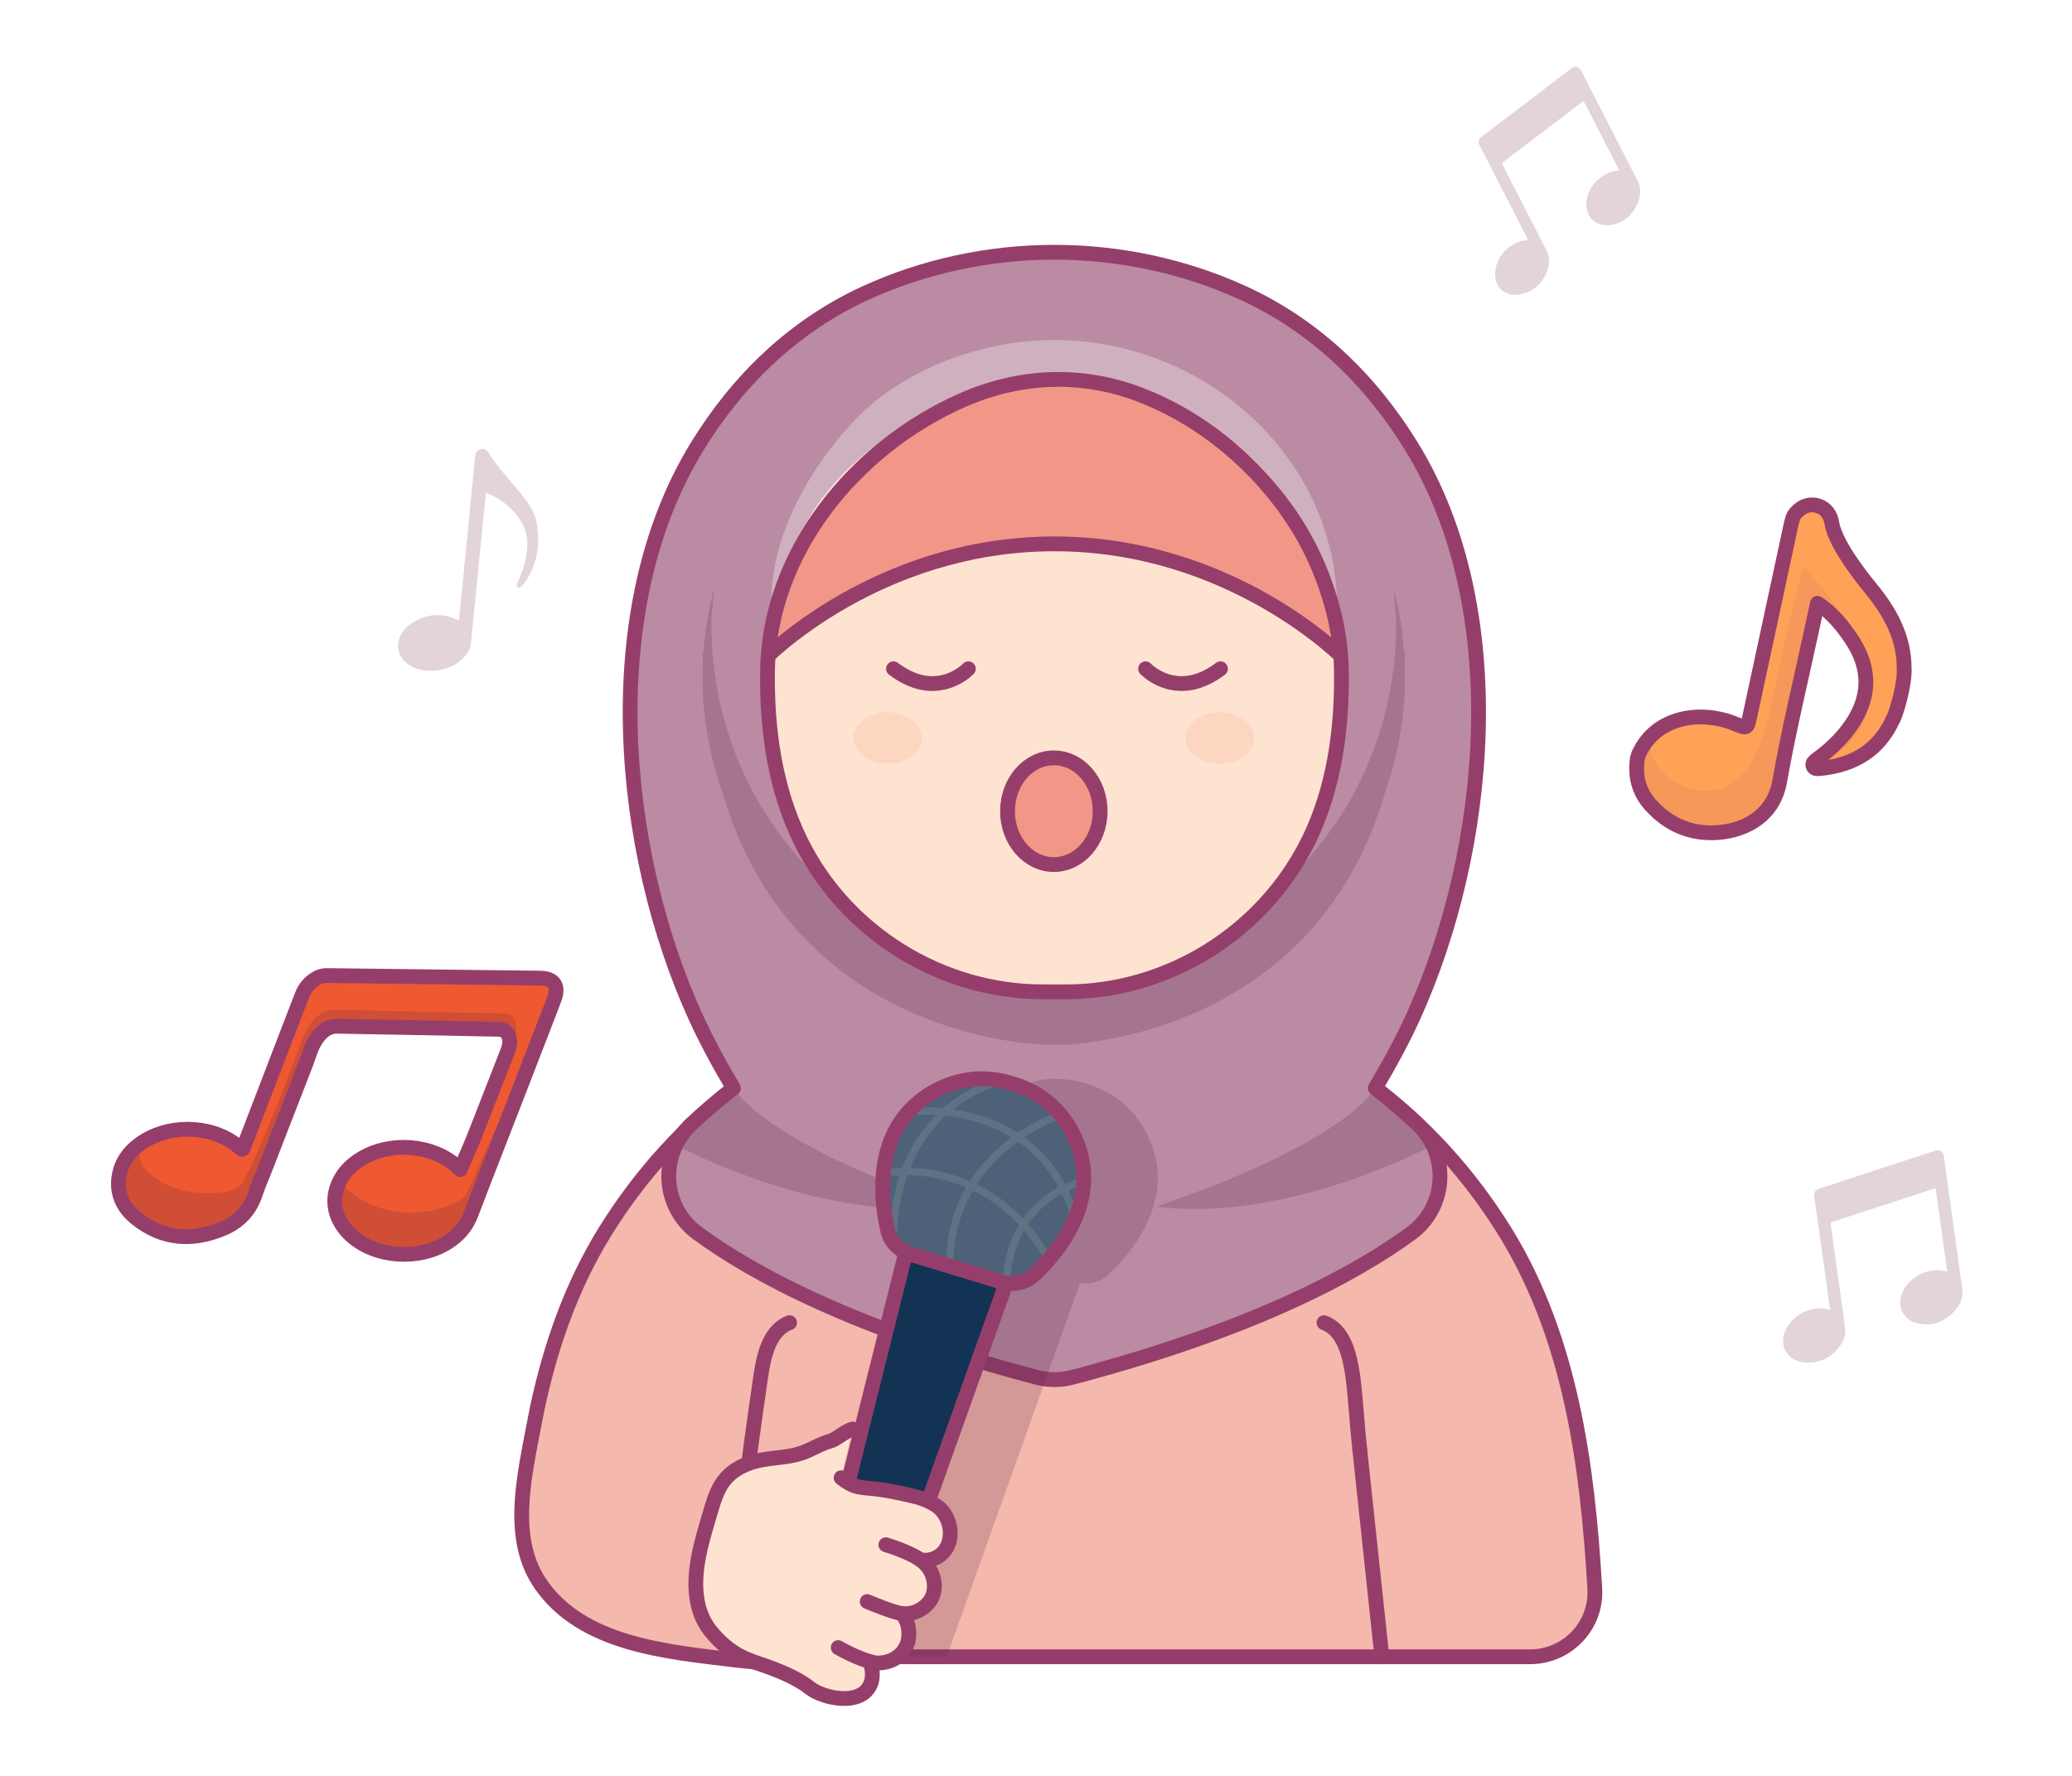 <svg width="280" height="240" viewBox="0 0 280 240" fill="none" xmlns="http://www.w3.org/2000/svg">
<g clip-path="url(#clip0_802_6271)">
<path d="M130.3 134.89L124.96 135.56C106.75 138.79 91.24 151.04 81.68 166.58C74.54 178.19 71.7 191.69 70.36 205.19C70.05 208.34 71.47 211.6 72.27 212.68C72.29 212.7 73.84 215.15 73.86 215.18C76 217.69 77.35 218.41 80.08 219.88L91.77 223.92H206.78C211.79 223.92 215.81 219.71 215.51 214.71C215.51 214.68 215.51 214.65 215.51 214.62C214.54 198.1 212.27 180.92 203.46 166.6C193.9 151.06 178.39 138.81 160.18 135.58L154.79 134.91" fill="#F4B8AD"/>
<path d="M106.7 178.75C103.99 179.74 103.24 183.19 102.85 185.7C102.45 188.34 101.5 195.14 101.17 197.79" stroke="#963E6B" stroke-width="2" stroke-linecap="round" stroke-linejoin="round"/>
<path d="M130.3 134.89L124.96 135.56C106.75 138.79 91.24 151.04 81.68 166.58C77.17 173.91 74.38 181.98 72.6 190.33L71.95 193.64C70.71 200.24 68.96 208.2 73.09 214.13C78.74 222.25 89.95 223.2 99.22 224.33C100.46 224.48 101.7 224.6 102.94 224.69" stroke="#963E6B" stroke-width="2" stroke-linecap="round" stroke-linejoin="round"/>
<path d="M154.82 132.89V137.3C154.82 144.06 149.34 149.55 142.57 149.55C135.81 149.55 130.32 144.07 130.32 137.3V132.89" fill="#FFE3D1"/>
<path d="M154.82 132.89V137.3C154.82 144.06 149.34 149.55 142.57 149.55C135.81 149.55 130.32 144.07 130.32 137.3V132.89" stroke="#963E6B" stroke-width="2" stroke-linecap="round" stroke-linejoin="round"/>
<path d="M186.74 223.91L183.74 195.8" stroke="#963E6B" stroke-width="2" stroke-linecap="round" stroke-linejoin="round"/>
<path d="M178.92 178.75C181.63 179.74 182.38 183.19 182.77 185.7C183.17 188.34 183.42 193.15 183.75 195.8" stroke="#963E6B" stroke-width="2" stroke-linecap="round" stroke-linejoin="round"/>
<path d="M255.81 97.2C253.92 101.39 250.5 103.4 246.06 103.85C246.04 103.85 246.02 103.85 246 103.85C245.64 103.89 245.13 103.98 245 103.49C244.87 103.03 245.32 102.79 245.64 102.54C247.23 101.36 248.67 100.03 249.85 98.43C252.82 94.38 252.92 90.35 250.09 86.21C248.9 84.47 247.58 82.83 245.6 81.53L244.97 84.46C243.46 91.5 241.75 98.5 240.5 105.58C239.71 110.04 236.17 112.19 232.18 112.51C228.56 112.79 225.44 111.48 223.01 108.73C221.42 106.93 220.92 104.81 221.28 102.46C221.33 102.28 221.38 102.11 221.44 101.93C223.75 96.8 229.78 95.93 234.42 97.8C236.12 98.48 236.09 98.53 236.46 96.81C238.32 88.16 240.18 79.52 242.04 70.88C242.17 70.3 242.3 69.72 242.73 69.26C243.44 68.5 244.3 68.12 245.25 68.26C245.4 68.28 245.55 68.32 245.71 68.37C246.78 68.72 247.38 69.62 247.55 70.7C248.04 73.85 252.58 79.24 252.93 79.67C255.44 82.76 257.3 86.13 257.32 90.26C257.43 92.17 256.48 95.77 255.84 97.19L255.81 97.2Z" fill="#FFA258"/>
<path d="M255.81 97.2C253.92 101.39 250.5 103.4 246.06 103.85C246.04 103.85 246.02 103.85 246 103.85C245.64 103.89 245.13 103.98 245 103.49C244.87 103.03 245.32 102.79 245.64 102.54C247.23 101.36 248.67 100.03 249.85 98.43C252.82 94.38 252.92 90.35 250.09 86.21C248.9 84.47 247.58 82.83 245.6 81.53L244.97 84.46C243.46 91.5 241.75 98.5 240.5 105.58C239.71 110.04 236.17 112.19 232.18 112.51C228.56 112.79 225.44 111.48 223.01 108.73C221.42 106.93 220.92 104.81 221.28 102.46C221.33 102.28 221.38 102.11 221.44 101.93C223.75 96.8 229.78 95.93 234.42 97.8C236.12 98.48 236.09 98.53 236.46 96.81C238.32 88.16 240.18 79.52 242.04 70.88C242.17 70.3 242.3 69.72 242.73 69.26C243.44 68.5 244.3 68.12 245.25 68.26C245.4 68.28 245.55 68.32 245.71 68.37C246.78 68.72 247.38 69.62 247.55 70.7C248.04 73.85 252.58 79.24 252.93 79.67C255.44 82.76 257.3 86.13 257.32 90.26C257.43 92.17 256.48 95.77 255.84 97.19L255.81 97.2Z" stroke="#963E6B" stroke-width="2" stroke-linecap="round" stroke-linejoin="round"/>
<g opacity="0.1">
<path d="M251.19 98.84C249.72 101.04 247.53 102.71 245.02 103.58C245.01 103.55 245 103.52 244.99 103.49C244.86 103.03 245.31 102.78 245.64 102.54C247.22 101.35 248.67 100.03 249.84 98.43C252.81 94.38 252.91 90.35 250.08 86.21C248.9 84.47 247.58 82.83 245.59 81.53L244.96 84.46C243.45 91.5 241.75 98.5 240.49 105.58C239.7 110.05 236.16 112.19 232.17 112.51C228.55 112.79 225.43 111.49 223 108.74C221.41 106.94 220.91 104.82 221.27 102.47C221.32 102.29 221.37 102.12 221.43 101.94C221.87 100.96 222.44 100.14 223.12 99.46C222.01 103.67 227.72 107.75 231.96 106.73C236.37 105.67 238.27 100.32 239.1 96.41C240.49 89.92 241.93 83.06 243.66 76.58C245.14 77.82 250.07 84.42 251.12 86.44C252.92 89.89 253.45 95.47 251.2 98.85L251.19 98.84Z" fill="#963E6B"/>
</g>
<path d="M60.49 167.89C56.55 170.39 50.69 169.96 47.41 166.92C45.22 164.89 44.63 162.14 45.89 159.64C45.9 159.61 45.92 159.59 45.93 159.56C46.61 158.25 47.66 157.28 48.93 156.53C52.84 154.22 58.4 154.67 61.66 157.57C61.87 157.75 62.06 157.95 62.18 158.06C62.77 156.69 63.41 155.33 63.97 153.92C64.2 153.34 64.43 152.76 64.66 152.17C65.96 148.86 67.24 145.54 68.54 142.23C68.77 141.63 68.96 141.04 68.85 140.39C68.71 139.58 68.2 139.12 67.37 139.1C60.1 138.96 52.83 138.81 45.56 138.69C44.27 138.67 43.4 139.46 42.73 140.45C42.02 141.5 41.73 142.73 41.28 143.89C39.48 148.49 37.71 153.1 35.92 157.7C35.65 158.4 35.36 159.09 35.08 159.78C34.88 160.28 34.7 160.78 34.53 161.29C34.38 161.75 34.2 162.18 33.99 162.58C33.16 164.18 31.85 165.32 30.13 166.04C25.97 167.78 21.97 167.51 18.39 164.63C16.48 163.09 15.61 161.02 16.17 158.54C16.53 156.95 17.44 155.74 18.66 154.79C18.97 154.55 19.31 154.32 19.66 154.11C23.48 151.83 29.13 152.13 32.47 155.18C32.75 155.43 32.81 155.33 32.91 155.06C34.46 151.02 36.01 146.99 37.56 142.95C38.14 141.43 38.73 139.92 39.31 138.4C39.82 137.08 40.33 135.76 40.84 134.44C41.21 133.49 41.84 132.76 42.72 132.24C43.17 131.97 43.65 131.83 44.17 131.84C53.79 131.96 63.41 132.07 73.03 132.19C74.86 132.21 75.56 133.26 74.9 135C74.71 135.51 74.51 136.03 74.32 136.54C74.02 137.33 73.72 138.11 73.41 138.89C72.72 140.66 72.04 142.43 71.35 144.21C70.55 146.28 69.74 148.36 68.94 150.43C68.4 151.83 67.86 153.23 67.31 154.63C66.09 157.78 64.85 160.91 63.66 164.07C63.04 165.72 61.97 166.96 60.5 167.89H60.49Z" fill="#EE5931"/>
<g opacity="0.2">
<path d="M60.49 167.89C56.55 170.39 50.69 169.96 47.41 166.92C45.22 164.89 44.63 162.14 45.89 159.64C46.97 160.94 49.71 163.51 54.68 163.88C57.09 164.06 62.26 163.2 63.25 160.93C66.03 154.54 70.5 144.77 72.23 140.98C71.69 142.38 67.84 153.22 67.3 154.62C66.08 157.77 64.84 160.9 63.65 164.06C63.03 165.71 61.96 166.95 60.49 167.88V167.89Z" fill="#542245"/>
</g>
<g opacity="0.2">
<path d="M64.65 152.17C65.95 148.86 67.23 145.54 68.53 142.23C68.76 141.63 68.95 141.04 68.84 140.39C68.7 139.58 68.19 139.12 67.36 139.1C60.09 138.96 52.82 138.81 45.55 138.69C44.26 138.67 43.39 139.46 42.72 140.45C42.01 141.5 41.72 142.73 41.27 143.89C39.47 148.49 37.7 153.1 35.91 157.7C35.64 158.4 35.35 159.09 35.07 159.78C34.87 160.28 34.69 160.78 34.52 161.29C34.4 161.66 34.26 162 34.11 162.33C34.09 162.37 34.07 162.41 34.05 162.46C34.03 162.5 34.01 162.54 33.99 162.59C33.16 164.19 31.85 165.33 30.13 166.05C25.97 167.79 21.97 167.52 18.39 164.64C16.48 163.1 15.61 161.03 16.17 158.55C16.53 156.96 17.44 155.75 18.66 154.8C18.66 156 18.96 157.17 19.49 157.81C21.06 159.71 23.78 160.89 26.15 161.14C28.47 161.39 32.09 161.43 33.03 159.47C37.06 151.1 40.87 140.39 40.87 140.39C40.87 140.39 42.11 136.44 45.38 136.48C48.65 136.52 68.23 136.98 68.23 136.98C68.23 136.98 73.44 136.3 64.66 152.18L64.65 152.17Z" fill="#542245"/>
</g>
<path d="M60.49 167.89C56.55 170.39 50.69 169.96 47.41 166.92C45.22 164.89 44.63 162.14 45.89 159.64C45.9 159.61 45.92 159.59 45.93 159.56C46.61 158.25 47.66 157.28 48.93 156.53C52.84 154.22 58.4 154.67 61.66 157.57C61.87 157.75 62.06 157.95 62.18 158.06C62.77 156.69 63.41 155.33 63.97 153.92C64.2 153.34 64.43 152.76 64.66 152.17C65.96 148.86 67.24 145.54 68.54 142.23C68.77 141.63 68.96 141.04 68.85 140.39C68.71 139.58 68.2 139.12 67.37 139.1C60.1 138.96 52.83 138.81 45.56 138.69C44.27 138.67 43.4 139.46 42.73 140.45C42.02 141.5 41.73 142.73 41.28 143.89C39.48 148.49 37.71 153.1 35.92 157.7C35.65 158.4 35.36 159.09 35.08 159.78C34.88 160.28 34.7 160.78 34.53 161.29C34.38 161.75 34.2 162.18 33.99 162.58C33.16 164.18 31.85 165.32 30.13 166.04C25.97 167.78 21.97 167.51 18.39 164.63C16.48 163.09 15.61 161.02 16.17 158.54C16.53 156.95 17.44 155.74 18.66 154.79C18.97 154.55 19.31 154.32 19.66 154.11C23.48 151.83 29.13 152.13 32.47 155.18C32.75 155.43 32.81 155.33 32.91 155.06C34.46 151.02 36.01 146.99 37.56 142.95C38.14 141.43 38.73 139.92 39.31 138.4C39.82 137.08 40.33 135.76 40.84 134.44C41.21 133.49 41.84 132.76 42.72 132.24C43.17 131.97 43.65 131.83 44.17 131.84C53.79 131.96 63.41 132.07 73.03 132.19C74.86 132.21 75.56 133.26 74.9 135C74.71 135.51 74.51 136.03 74.32 136.54C74.02 137.33 73.72 138.11 73.41 138.89C72.72 140.66 72.04 142.43 71.35 144.21C70.55 146.28 69.74 148.36 68.94 150.43C68.4 151.83 67.86 153.23 67.31 154.63C66.09 157.78 64.85 160.91 63.66 164.07C63.04 165.72 61.97 166.96 60.5 167.89H60.49Z" stroke="#963E6B" stroke-width="2" stroke-linecap="round" stroke-linejoin="round"/>
<path d="M119.15 223.9C156.76 223.9 206.78 223.9 206.78 223.9C211.79 223.9 215.81 219.69 215.51 214.69C215.51 214.66 215.51 214.63 215.51 214.6C214.54 198.08 212.27 180.9 203.46 166.58C193.9 151.04 178.39 138.79 160.18 135.56L154.79 134.89" stroke="#963E6B" stroke-width="2" stroke-linecap="round" stroke-linejoin="round"/>
<path d="M144.06 134.03C157.86 134.03 170.76 125.98 176.82 113.58C180.3 106.47 181.39 98.44 181.27 90.59C181.15 83.01 180.19 75.03 175.81 68.62C172.02 63.08 166.6 58.75 160.52 55.96C154.89 53.37 148.69 52.09 142.5 52.09C136.31 52.09 130.11 53.38 124.48 55.96C118.4 58.75 112.98 63.08 109.19 68.62C104.81 75.03 103.85 83.01 103.73 90.59C103.61 98.43 104.69 106.47 108.18 113.58C114.25 125.97 127.15 134.03 140.94 134.03H144.07H144.06Z" fill="#FFE3D1"/>
<path d="M142.41 116.84C145.867 116.84 148.67 113.612 148.67 109.63C148.67 105.648 145.867 102.42 142.41 102.42C138.953 102.42 136.15 105.648 136.15 109.63C136.15 113.612 138.953 116.84 142.41 116.84Z" fill="#F29787"/>
<path d="M142.41 116.84C145.867 116.84 148.67 113.612 148.67 109.63C148.67 105.648 145.867 102.42 142.41 102.42C138.953 102.42 136.15 105.648 136.15 109.63C136.15 113.612 138.953 116.84 142.41 116.84Z" stroke="#963E6B" stroke-width="2" stroke-linecap="round" stroke-linejoin="round"/>
<path d="M154.81 90.38C154.81 90.38 157.55 93.32 161.73 92.07C162.72 91.77 163.79 91.24 164.93 90.38" stroke="#963E6B" stroke-width="2" stroke-linecap="round" stroke-linejoin="round"/>
<path d="M130.86 90.38C130.86 90.38 128.12 93.32 123.94 92.07C122.95 91.77 121.88 91.24 120.74 90.38" stroke="#963E6B" stroke-width="2" stroke-linecap="round" stroke-linejoin="round"/>
<g opacity="0.1">
<path d="M119.96 103.2C122.522 103.2 124.6 101.642 124.6 99.72C124.6 97.798 122.522 96.24 119.96 96.24C117.397 96.24 115.32 97.798 115.32 99.72C115.32 101.642 117.397 103.2 119.96 103.2Z" fill="#EE5931"/>
<path d="M164.84 103.2C167.402 103.2 169.48 101.642 169.48 99.72C169.48 97.798 167.402 96.24 164.84 96.24C162.277 96.24 160.2 97.798 160.2 99.72C160.2 101.642 162.277 103.2 164.84 103.2Z" fill="#EE5931"/>
</g>
<path d="M142.56 51.09C158.45 51.27 168.78 62.74 168.78 62.74C180.71 73.29 181.58 89.06 181.58 89.06C181.58 89.06 166.4 73.5 142.41 73.5C118.41 73.5 103.24 89.06 103.24 89.06C103.24 89.06 105.12 73.29 117.04 62.74C117.04 62.74 125.24 52.89 142.26 51.09H142.56Z" fill="#F29787"/>
<path d="M181.66 89.06C181.66 89.06 166.48 73.5 142.49 73.5C118.49 73.5 103.32 89.06 103.32 89.06" stroke="#963E6B" stroke-width="2" stroke-linecap="round" stroke-linejoin="round"/>
<path d="M185.85 147.05C187.65 144.02 189.51 140.63 190.97 137.41C201.19 114.92 204.29 82.41 190.77 60.38C185.17 51.26 177.63 44.02 168.02 39.61C160.16 36 151.33 34.09 142.48 34.09C133.63 34.09 124.8 36 116.94 39.61C107.34 44.02 99.79 51.26 94.19 60.38C80.67 82.41 83.77 114.92 93.99 137.41C95.45 140.62 97.3 144.02 99.11 147.05C99.11 147.05 96.53 149.03 93.45 151.89C89.05 155.98 89.41 163.1 94.26 166.66C101.63 172.08 115.48 179.64 140.06 186.13C141.66 186.55 143.33 186.55 144.93 186.13C169.51 179.65 183.33 172.08 190.71 166.66C195.55 163.1 195.92 155.98 191.52 151.89C188.44 149.03 185.86 147.05 185.86 147.05H185.85ZM176.82 113.59C170.75 125.98 157.85 134.04 144.06 134.04H140.93C127.13 134.04 114.23 125.99 108.17 113.59C104.69 106.48 103.6 98.45 103.72 90.6C103.84 83.02 104.8 75.04 109.18 68.63C112.97 63.09 118.39 58.76 124.47 55.97C130.1 53.38 136.3 52.1 142.49 52.1C148.68 52.1 154.88 53.39 160.51 55.97C166.59 58.76 172.01 63.09 175.8 68.63C180.18 75.04 181.14 83.02 181.26 90.6C181.38 98.44 180.3 106.48 176.82 113.59Z" fill="#BA8BA2"/>
<path opacity="0.2" d="M189.83 89.55C189.85 88.82 189.87 88.08 189.88 87.32C189.85 87.76 189.82 88.21 189.78 88.68C189.6 85.71 189.13 82.65 188.31 79.5L188.65 83.49C188.84 91.04 187.25 107.9 171.32 121.4C164.37 129.25 154.12 134.02 143.34 134.02H141.47C130.68 134.02 120.43 129.25 113.49 121.4C97.56 107.9 95.97 91.04 96.16 83.49L96.5 79.5C95.68 82.64 95.21 85.71 95.03 88.68C94.99 88.22 94.96 87.76 94.93 87.32C94.93 88.07 94.96 88.81 94.98 89.55C94.71 95.81 95.73 101.64 97.57 106.92C107.48 141.21 141.82 141.21 141.82 141.21C141.82 141.21 142.03 141.21 142.4 141.19C142.77 141.21 142.98 141.21 142.98 141.21C142.98 141.21 177.33 141.21 187.23 106.92C189.08 101.63 190.09 95.8 189.82 89.54L189.83 89.55Z" fill="#542245"/>
<path opacity="0.2" d="M185.85 147.05C185.85 147.05 182.29 154.18 156.29 163.04C156.29 163.04 171.15 165.99 193.65 154.79C193.65 154.79 193.24 152.91 189.34 149.94L185.85 147.06V147.05Z" fill="#542245"/>
<path opacity="0.2" d="M99.15 147.05C99.15 147.05 102.71 154.18 128.71 163.04C128.71 163.04 113.85 165.99 91.35 154.79C91.35 154.79 91.76 152.91 95.66 149.94L99.15 147.06V147.05Z" fill="#542245"/>
<path d="M125.46 55.97C119.38 58.76 113.96 63.08 110.17 68.63C108.31 71.35 105.07 78.35 104.25 81.48C104.08 72.65 109.43 63.17 115.37 56.93C115.88 56.4 116.41 55.88 116.95 55.38C123.66 49.24 133.48 45.95 142.48 45.95C156.51 45.95 169.78 53.52 176.51 65.81C179.26 70.83 180.74 76.69 180.71 82.45C179.89 79.33 176.65 71.34 174.8 68.63C171.01 63.08 166.59 58.76 160.5 55.97C154.87 53.38 148.68 51.09 142.48 51.09C136.28 51.09 131.1 53.38 125.46 55.97Z" fill="#CFB0BE"/>
<path d="M185.85 147.05C187.65 144.02 189.51 140.63 190.97 137.41C201.19 114.92 204.29 82.41 190.77 60.38C185.17 51.26 177.63 44.02 168.02 39.61C160.16 36 151.33 34.09 142.48 34.09C133.63 34.09 124.8 36 116.94 39.61C107.34 44.02 99.79 51.26 94.19 60.38C80.67 82.41 83.77 114.92 93.99 137.41C95.45 140.62 97.3 144.02 99.11 147.05C99.11 147.05 96.53 149.03 93.45 151.89C89.05 155.98 89.41 163.1 94.26 166.66C101.63 172.08 115.48 179.64 140.06 186.13C141.66 186.55 143.33 186.55 144.93 186.13C169.51 179.65 183.33 172.08 190.71 166.66C195.55 163.1 195.92 155.98 191.52 151.89C188.44 149.03 185.86 147.05 185.86 147.05H185.85ZM176.82 113.59C170.75 125.98 157.85 134.04 144.06 134.04H140.93C127.13 134.04 114.23 125.99 108.17 113.59C104.69 106.48 103.6 98.45 103.72 90.6C103.97 74.52 115.64 60.49 129.9 54.15C137.65 50.7 146.01 50.27 154.02 53.33C161.13 56.04 167.44 60.86 172.21 66.75C174.25 69.27 176.02 72.01 177.41 74.94C179.72 79.83 181.19 85.19 181.27 90.61C181.39 98.45 180.31 106.49 176.83 113.6L176.82 113.59Z" stroke="#963E6B" stroke-width="2" stroke-linecap="round" stroke-linejoin="round"/>
<path opacity="0.2" d="M119.1 223.91C119.01 223.37 119.01 222.81 119.13 222.24L132.38 169.29L132.99 169.48C131.5 169.02 130.31 167.82 129.96 166.3C128.69 160.77 128.9 154.27 133.02 149.99C135.61 147.29 139.37 145.66 143.1 145.8C145.47 145.89 148.21 146.72 150.23 147.97C153.4 149.92 155.62 153.37 156.27 157.06C157.31 162.91 153.87 168.43 149.75 172.3C148.59 173.39 146.94 173.72 145.44 173.27L145.95 173.42L127.93 223.91H119.09H119.1Z" fill="#542245"/>
<path d="M123.02 169.49C121.51 169.03 120.32 167.83 119.96 166.3C119.96 166.3 119.96 166.28 119.96 166.27C118.69 160.77 118.91 154.27 123.02 149.98C125.61 147.28 129.37 145.65 133.1 145.79C135.47 145.88 138.21 146.71 140.23 147.96C143.4 149.91 145.62 153.36 146.27 157.05C147.31 162.9 143.87 168.42 139.75 172.29C139.75 172.29 139.74 172.3 139.73 172.31C138.58 173.39 136.92 173.72 135.41 173.26L123.01 169.49H123.02Z" fill="#4D6179"/>
<path d="M122.38 169.29L135.96 173.42L117.62 224.82C116.76 226.96 114.41 228.08 112.2 227.41C109.99 226.74 108.67 224.5 109.14 222.24L122.39 169.29H122.38Z" fill="#123354"/>
<path d="M122.38 169.29L135.96 173.42L117.62 224.82C116.76 226.96 114.41 228.08 112.2 227.41C109.99 226.74 108.67 224.5 109.14 222.24L122.39 169.29H122.38Z" stroke="#963E6B" stroke-width="2" stroke-linecap="round" stroke-linejoin="round"/>
<g opacity="0.4">
<path d="M146.45 159.62C146.45 159.62 136.55 161.61 135.96 173.41" stroke="#7E8A94" stroke-linecap="round" stroke-linejoin="round"/>
<path d="M143.32 150.67C143.32 150.67 129.07 155.3 128.37 169.8" stroke="#7E8A94" stroke-linecap="round" stroke-linejoin="round"/>
<path d="M135.31 146.07C135.31 146.07 121.59 148.98 120.77 166.18" stroke="#7E8A94" stroke-linecap="round" stroke-linejoin="round"/>
<path d="M122.9 150.24C122.9 150.24 140.23 147.97 145.31 164.61" stroke="#7E8A94" stroke-linecap="round" stroke-linejoin="round"/>
<path d="M119.37 158.55C119.37 158.55 133.39 155.67 141.65 170.14" stroke="#7E8A94" stroke-linecap="round" stroke-linejoin="round"/>
</g>
<path d="M123.02 169.49C121.51 169.03 120.32 167.83 119.96 166.3C119.96 166.3 119.96 166.28 119.96 166.27C118.69 160.77 118.91 154.27 123.02 149.98C125.61 147.28 129.37 145.65 133.1 145.79C135.47 145.88 138.21 146.71 140.23 147.96C143.4 149.91 145.62 153.36 146.27 157.05C147.31 162.9 143.87 168.42 139.75 172.29C139.75 172.29 139.74 172.3 139.73 172.31C138.58 173.39 136.92 173.72 135.41 173.26L123.01 169.49H123.02Z" stroke="#963E6B" stroke-width="2" stroke-linecap="round" stroke-linejoin="round"/>
<path d="M96.32 203.58C96.32 203.58 96.7 199.55 99.96 198.21C99.96 198.21 102.32 197.25 105.44 197.01C108.56 196.77 111.44 194.98 112.2 194.77C112.97 194.57 114.11 193.5 115.2 193.13L113.66 199.71C115.6 201.28 116.51 200.96 118.87 201.29C121.23 201.62 124.04 202.35 124.04 202.35C124.94 202.6 125.83 203 126.6 203.53C128.56 204.89 129.12 208.17 127.35 209.91C126.58 210.67 125.41 211.04 124.36 210.78L124.34 210.76C124.85 211.11 125.3 211.54 125.63 212.08C126.42 213.37 126.56 215.17 125.61 216.44C124.76 217.57 123.26 218.23 121.85 218.05C123.27 219.58 122.72 221.83 122.72 221.83C121.74 225.06 118.35 224.74 118.35 224.74C118.08 224.69 117.81 224.62 117.53 224.54C118.17 225.91 117.77 227.26 117.77 227.26C116.71 230.76 111.24 229.55 109.42 228.09C107.6 226.63 104.68 225.55 103.1 225C101.52 224.45 98.73 223.8 96.01 220.38C93.29 216.96 93.9 213.26 93.9 213.26L96.33 203.57L96.32 203.58Z" fill="#FFE3D1"/>
<path d="M117.52 224.55C118.16 225.92 117.76 227.27 117.76 227.27C116.7 230.77 111.23 229.56 109.41 228.1C107.59 226.64 104.67 225.56 103.09 225.01C101.51 224.46 98.72 223.81 96 220.39C93.83 217.66 93.76 214.03 94.34 210.74C94.7 208.7 95.3 206.71 95.89 204.73C96.42 202.96 96.89 201.11 98.17 199.7C99.19 198.58 100.62 197.88 102.09 197.49C104.13 196.95 106.25 197.06 108.26 196.4C109.6 195.96 110.84 195.12 112.19 194.76C112.96 194.56 114.1 193.49 115.19 193.12" stroke="#963E6B" stroke-width="2" stroke-linecap="round" stroke-linejoin="round"/>
<path d="M113.27 222.66C113.27 222.66 116.07 224.32 118.34 224.74C118.34 224.74 121.73 225.06 122.71 221.83C122.71 221.83 123.26 219.58 121.84 218.05" stroke="#963E6B" stroke-width="2" stroke-linecap="round" stroke-linejoin="round"/>
<path d="M119.71 208.76C120.72 209.07 121.72 209.44 122.69 209.88C123.82 210.38 124.96 211.01 125.62 212.09C126.41 213.38 126.55 215.18 125.6 216.45C124.65 217.72 122.93 218.37 121.41 217.97C119.97 217.59 118.56 217 117.19 216.44" stroke="#963E6B" stroke-width="2" stroke-linecap="round" stroke-linejoin="round"/>
<path d="M124.36 210.78C125.42 211.03 126.59 210.66 127.35 209.91C129.11 208.17 128.56 204.89 126.6 203.53C125.83 203 124.94 202.6 124.04 202.35C124.04 202.35 121.23 201.62 118.87 201.29C116.51 200.96 115.61 201.29 113.66 199.71" stroke="#963E6B" stroke-width="2" stroke-linecap="round" stroke-linejoin="round"/>
<path d="M247.31 177.01C247.21 176.26 247.11 175.55 247.01 174.84C246.74 172.9 246.47 170.97 246.2 169.03C245.91 166.97 245.63 164.92 245.34 162.86C245.28 162.45 245.22 162.04 245.17 161.62C245.11 161.13 245.33 160.8 245.86 160.63C248.79 159.67 251.73 158.71 254.66 157.75C256.93 157.01 259.19 156.27 261.46 155.53C262.14 155.31 262.6 155.62 262.69 156.33C263.02 158.76 263.37 161.2 263.71 163.63C264.03 165.95 264.35 168.28 264.68 170.6C264.84 171.74 264.98 172.87 265.16 174.01C265.33 175.1 265.03 176.07 264.35 176.91C263.07 178.48 261.41 179.25 259.38 178.9C257.16 178.51 256.19 176.47 257.19 174.45C258.2 172.39 260.77 171.22 262.99 171.8C263.03 171.81 263.07 171.82 263.14 171.84C262.62 168.08 262.1 164.34 261.57 160.58C260.78 160.84 260 161.1 259.21 161.35C255.34 162.61 251.48 163.88 247.61 165.13C247.41 165.19 247.37 165.28 247.39 165.48C247.77 168.16 248.15 170.85 248.52 173.53C248.8 175.52 249.08 177.5 249.34 179.49C249.44 180.3 249.21 181.05 248.76 181.71C247.55 183.48 245.87 184.35 243.73 184.11C241.39 183.84 240.27 181.66 241.38 179.57C242.22 178 243.59 177.14 245.33 176.86C245.98 176.75 246.63 176.82 247.3 177.02L247.31 177.01Z" fill="#E3D4DB"/>
<path d="M206.5 32.43C206.18 31.8 205.87 31.21 205.57 30.61C204.74 28.99 203.91 27.37 203.08 25.76C202.2 24.04 201.32 22.32 200.44 20.6C200.26 20.25 200.08 19.91 199.91 19.57C199.71 19.16 199.8 18.8 200.21 18.49C202.49 16.75 204.78 15.01 207.06 13.27C208.82 11.93 210.59 10.58 212.35 9.24C212.88 8.84 213.37 8.97 213.68 9.56C214.72 11.6 215.77 13.63 216.81 15.66C217.8 17.6 218.8 19.54 219.79 21.49C220.28 22.44 220.75 23.39 221.25 24.34C221.73 25.25 221.77 26.19 221.43 27.13C220.79 28.9 219.57 30.09 217.68 30.4C215.61 30.74 214.14 29.24 214.39 27.16C214.65 25.04 216.55 23.22 218.68 23.05C218.72 23.05 218.76 23.05 218.82 23.04C217.21 19.9 215.61 16.77 214 13.63C213.38 14.1 212.77 14.56 212.17 15.03C209.16 17.32 206.15 19.62 203.13 21.9C202.97 22.02 202.96 22.11 203.05 22.27C204.21 24.51 205.36 26.75 206.51 29C207.36 30.66 208.22 32.32 209.05 33.99C209.39 34.67 209.42 35.4 209.22 36.12C208.7 38.05 207.49 39.32 205.53 39.77C203.39 40.25 201.74 38.67 202.08 36.5C202.33 34.86 203.28 33.69 204.72 32.91C205.26 32.62 205.85 32.47 206.5 32.45V32.43Z" fill="#E3D4DB"/>
<path d="M65.66 66.64C65.52 68 65.38 69.36 65.25 70.72C64.72 76.12 64.19 81.52 63.65 86.92C63.58 87.61 63.25 88.2 62.81 88.71C61.17 90.63 57.84 91.25 55.62 90.06C54.25 89.33 53.59 88.1 53.85 86.72C54.04 85.73 54.61 84.96 55.42 84.39C57.4 83 59.53 82.71 61.76 83.74C62.15 83.92 62.04 83.65 62.06 83.49C62.56 78.45 63.05 73.41 63.55 68.37C63.76 66.19 63.98 64.01 64.19 61.83C64.21 61.67 64.22 61.51 64.27 61.35C64.37 60.98 64.63 60.76 65 60.69C65.37 60.62 65.72 60.72 65.92 61.04C67.24 63.17 68.98 64.96 70.54 66.9C71.5 68.09 72.33 69.37 72.57 70.91C72.99 73.62 72.61 76.19 71.07 78.52C70.88 78.8 70.67 79.06 70.41 79.27C70.27 79.38 70.12 79.51 69.94 79.38C69.76 79.26 69.82 79.06 69.88 78.9C70.11 78.3 70.38 77.71 70.6 77.1C71.02 75.91 71.25 74.67 71.25 73.41C71.25 71.88 70.64 70.59 69.68 69.44C68.55 68.09 66.96 66.99 65.65 66.63L65.66 66.64Z" fill="#E3D4DB"/>
</g>
<defs>
<clipPath id="clip0_802_6271">
<rect width="250.2" height="221.54" fill="white" transform="translate(15 9)"/>
</clipPath>
</defs>
</svg>
